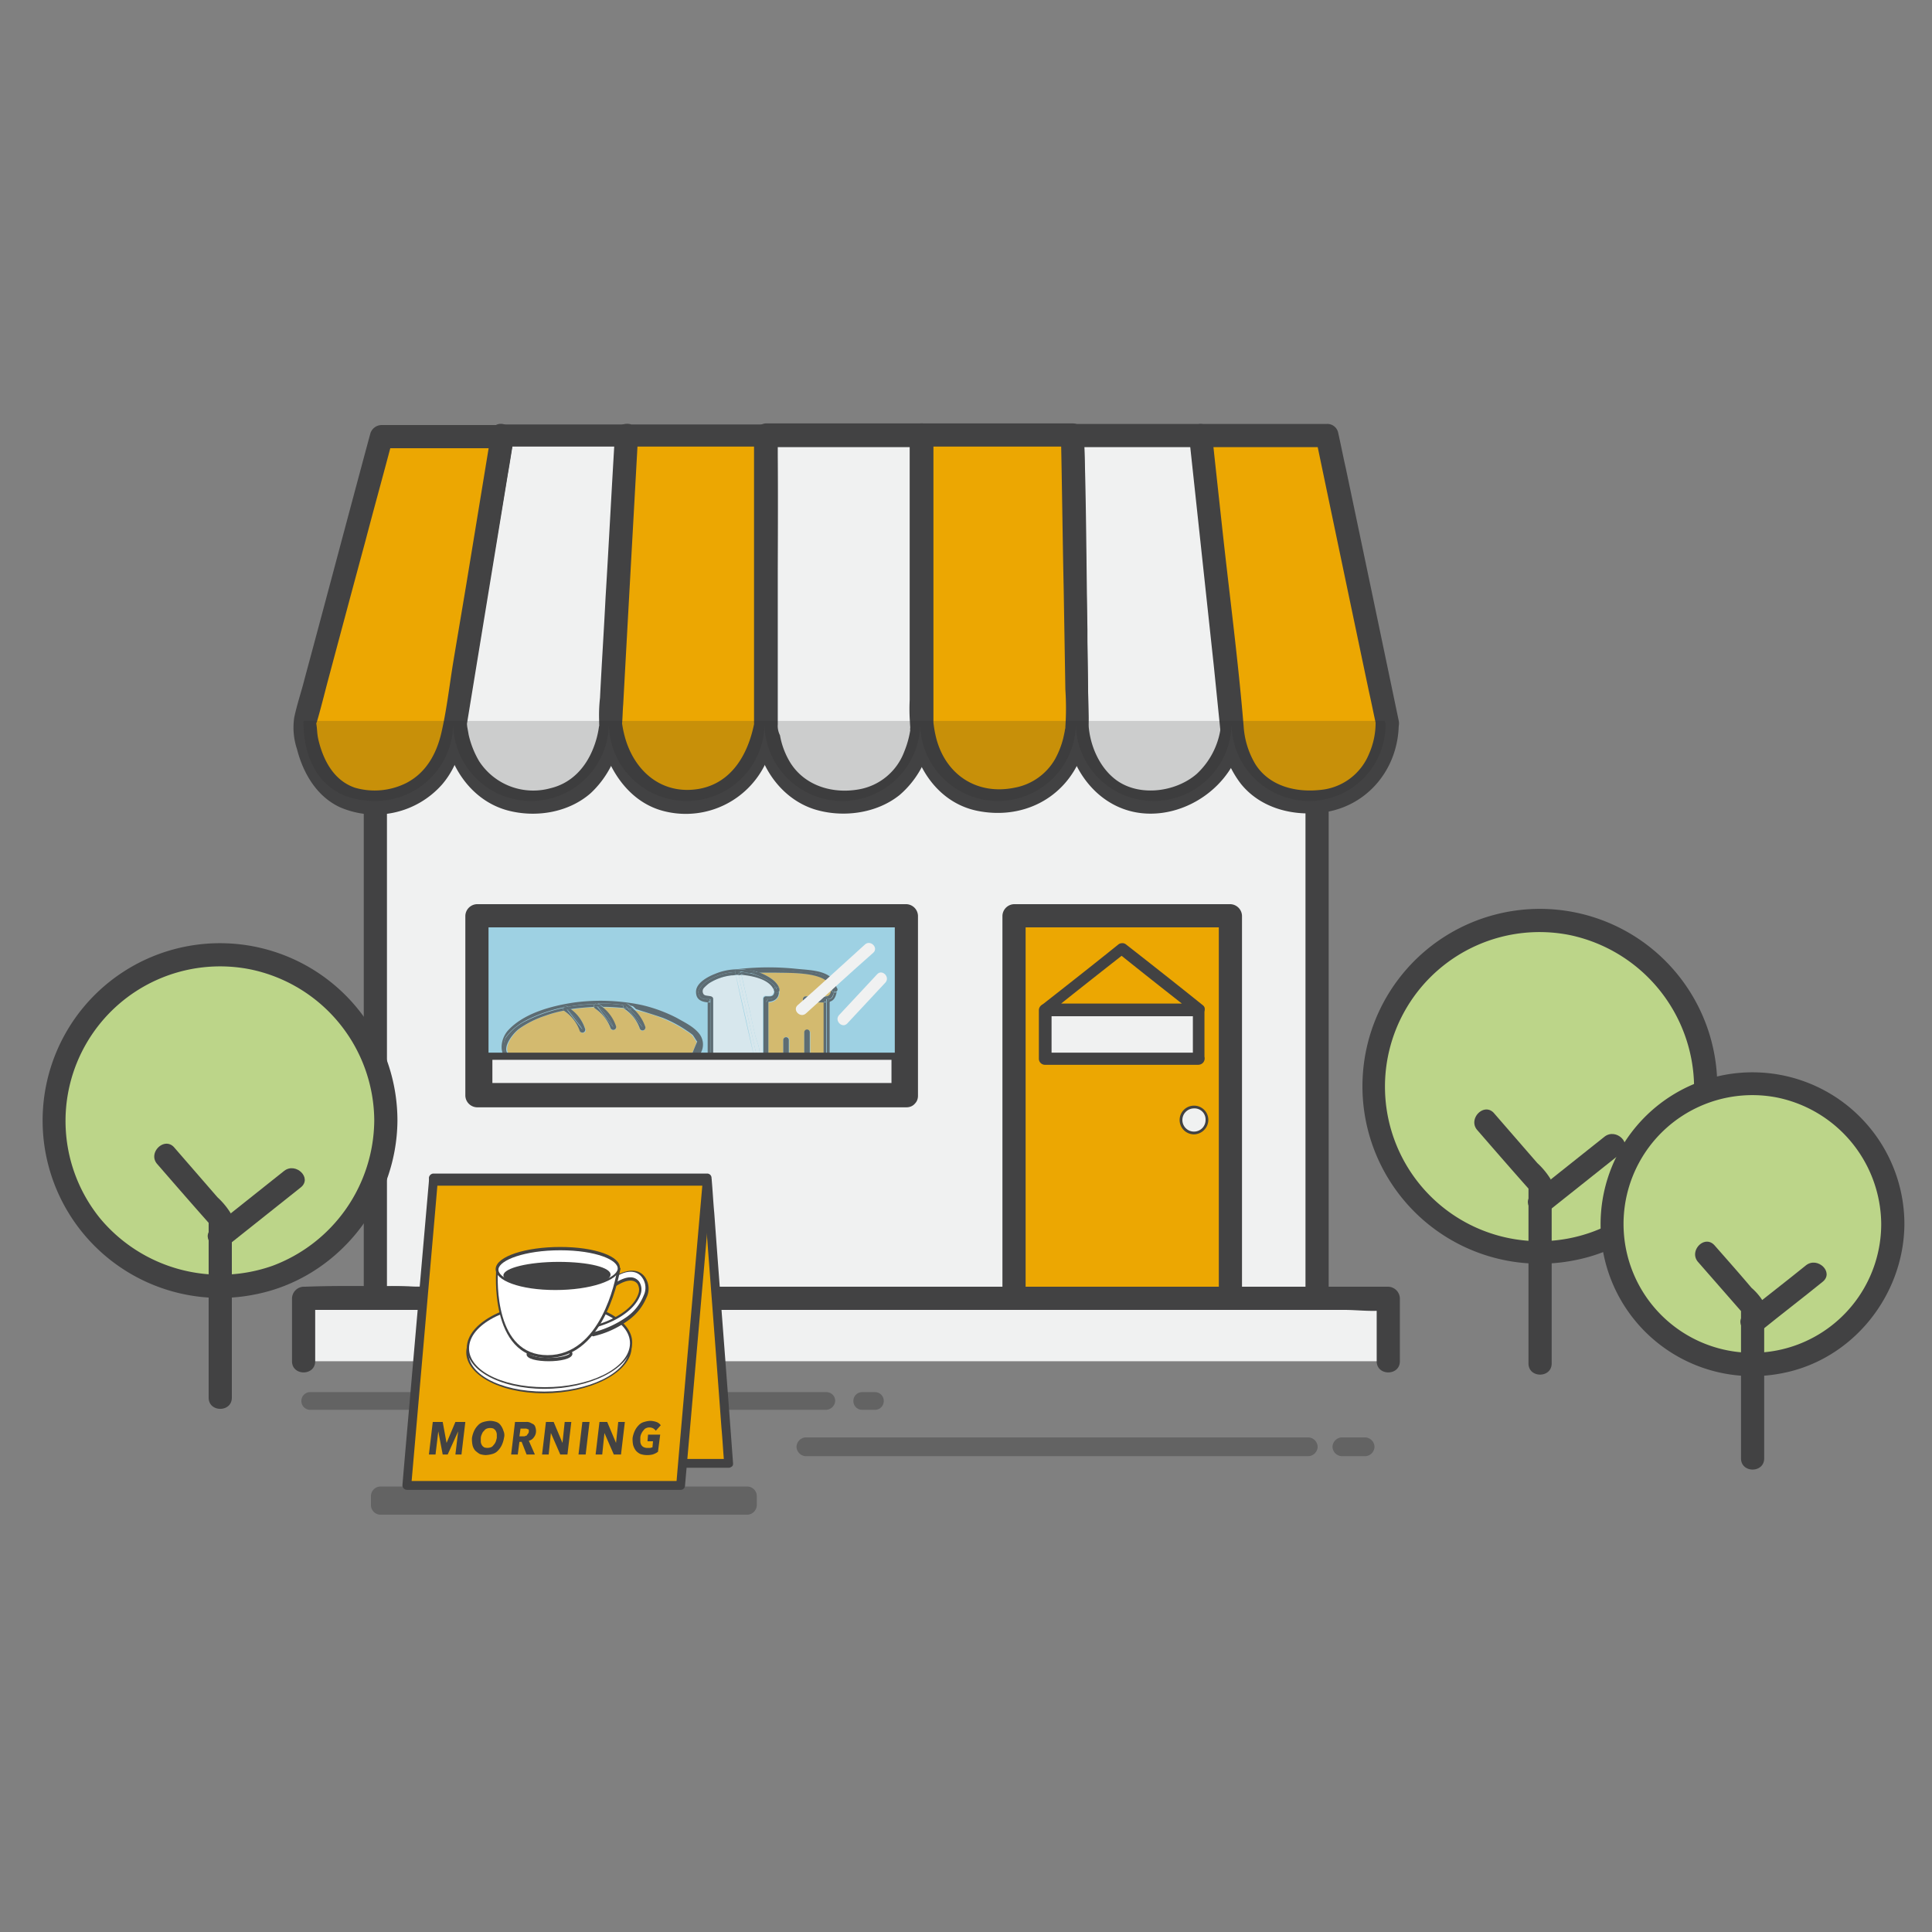 <svg id="Layer_1" data-name="Layer 1" xmlns="http://www.w3.org/2000/svg" viewBox="0 0 350 350"><rect x="0" y="0" width="350" height="350" fill="#808080" stroke="none"/><defs><style>.cls-1{opacity:.48}.cls-2{fill:#424243}.cls-3{fill:#f0f1f1}.cls-4{fill:#eca702}.cls-6{fill:#bcd589}.cls-7{opacity:.7}.cls-8{fill:#e9b13d}.cls-11{fill:#fff}</style></defs><g class="cls-1"><path class="cls-2" d="M135.4 274.4H68.9a1.75 1.75 0 0 1-1.7-1.7V271a1.75 1.75 0 0 1 1.7-1.7h66.5a1.75 1.75 0 0 1 1.7 1.7v1.6a1.77 1.77 0 0 1-1.7 1.8Z"/></g><path class="cls-3" d="M68 130.6h170.6v104.6H68z"/><path class="cls-2" d="M238.6 233.1H74.9a48.45 48.45 0 0 0-6.6 0H68l2.1 2.1V130.6l-2.1 2.1h163.7a48.45 48.45 0 0 0 6.6 0h.3l-2.1-2.1v104.6c0 2.7 4.2 2.7 4.2 0V130.6a2.18 2.18 0 0 0-2.1-2.1H89c-6.9 0-13.8-.3-20.7 0H68a2.18 2.18 0 0 0-2.1 2.1v104.6a2.18 2.18 0 0 0 2.1 2.1h149.6c6.9 0 13.8.3 20.7 0h.3c2.7 0 2.8-4.2 0-4.2Z"/><path class="cls-3" d="M55 235.2h196.5v11.4H55z"/><path class="cls-2" d="M57.1 246.6v-11.4l-2.1 2.1h188.5c2.5 0 5.3.4 7.7 0h.3l-2.1-2.1v11.4c0 2.7 4.2 2.7 4.2 0v-11.4a2.18 2.18 0 0 0-2.1-2.1H79.2c-7.9 0-15.9-.3-23.9 0H55a2.18 2.18 0 0 0-2.1 2.1v11.4c0 2.7 4.2 2.7 4.2 0Z"/><path class="cls-4" d="M183.7 165.9h39.2v69.3h-39.2z"/><path class="cls-2" d="M222.9 233.1h-39.2l2.1 2.1v-69.3l-2.1 2.1h39.2l-2.1-2.1v69.3c0 2.7 4.2 2.7 4.2 0v-69.3a2.18 2.18 0 0 0-2.1-2.1h-39.2a2.18 2.18 0 0 0-2.1 2.1v69.3a2.18 2.18 0 0 0 2.1 2.1h39.2c2.7 0 2.7-4.2 0-4.2Z"/><path style="fill:#9ed1e3" d="M86.5 165.9h77.8v32.6H86.5z"/><path class="cls-2" d="M164.2 196.4H86.4l2.1 2.1v-32.6l-2.1 2.1h77.8l-2.1-2.1v32.6c0 2.7 4.2 2.7 4.2 0v-32.6a2.18 2.18 0 0 0-2.1-2.1H86.4a2.18 2.18 0 0 0-2.1 2.1v32.6a2.18 2.18 0 0 0 2.1 2.1h77.8c2.7 0 2.8-4.2 0-4.2Z"/><g class="cls-1"><path class="cls-2" d="M149.7 255.4H56.2a1.58 1.58 0 0 1-1.6-1.6 1.58 1.58 0 0 1 1.6-1.6h93.5a1.58 1.58 0 0 1 1.6 1.6 1.72 1.72 0 0 1-1.6 1.6Z"/></g><g class="cls-1"><path class="cls-2" d="M158.5 255.4h-2.3a1.58 1.58 0 0 1-1.6-1.6 1.58 1.58 0 0 1 1.6-1.6h2.3a1.58 1.58 0 0 1 1.6 1.6 1.58 1.58 0 0 1-1.6 1.6Z"/></g><g class="cls-1"><path class="cls-2" d="M237 263.8h-91a1.75 1.75 0 0 1-1.7-1.7 1.75 1.75 0 0 1 1.7-1.7h91a1.75 1.75 0 0 1 1.7 1.7 1.75 1.75 0 0 1-1.7 1.7Z"/></g><g class="cls-1"><path class="cls-2" d="M247.3 263.8h-4.2a1.75 1.75 0 0 1-1.7-1.7 1.75 1.75 0 0 1 1.7-1.7h4.2a1.75 1.75 0 0 1 1.7 1.7 1.75 1.75 0 0 1-1.7 1.7Z"/></g><path class="cls-3" d="M82.4 131.2 91 78.9h22.5l-2.9 52.3s-.8 14.1-14.1 14.1-14.1-14.1-14.1-14.1Z"/><path class="cls-2" d="M84.5 131.7c2.5-15.3 5-30.5 7.5-45.8.4-2.2.7-4.4 1.1-6.5-.7.5-1.4 1-2 1.5h22.5l-2.1-2.1c-.7 12.6-1.4 25.1-2.1 37.7-.3 4.9-.5 9.7-.8 14.6v.1c0 .7 0 0-.1.5a16.37 16.37 0 0 1-1 3.8c-1.4 3.6-4 6.4-7.8 7.3a11.68 11.68 0 0 1-12.9-4.9 16.6 16.6 0 0 1-1.9-4.8c-.1-.6-.2-1.1-.3-1.7.1.5 0 0 0-.2-.2-2.7-4.4-2.7-4.2 0 .4 6.9 4.6 13.7 11.5 15.6 5.2 1.4 11.1.4 15.1-3.1a17.63 17.63 0 0 0 5.3-9.7c.8-3.6.7-7.5.9-11.2.5-8.6 1-17.3 1.5-25.9.3-6 .7-12 1-17.9a2.11 2.11 0 0 0-2.1-2.1H91.1a2 2 0 0 0-2 1.5c-2.5 15.3-5 30.5-7.5 45.8-.4 2.2-.7 4.4-1.1 6.5-.5 2.6 3.5 3.7 4 1Z"/><path class="cls-3" d="M138.7 131.2V78.8h28.2v52.3s-.4 14.1-14.1 14.1-14.1-14-14.1-14Z"/><path class="cls-2" d="M140.9 131.2V78.9l-2.1 2.1H167l-2.1-2.1v38.5c0 4.6.2 9.2 0 13.8v.7c-.1.6 0 0 0 .4a17.39 17.39 0 0 1-1.1 3.9 10.75 10.75 0 0 1-8.2 6.8c-5 .9-10.2-.8-12.7-5.3a14.23 14.23 0 0 1-1.6-4.5 3.78 3.78 0 0 1-.4-2c-.1-2.7-4.3-2.7-4.2 0 .2 6.7 4.3 13.3 10.8 15.4 5.1 1.6 11.3.8 15.5-2.6a17.14 17.14 0 0 0 5.6-9.6c.8-3.6.5-7.4.5-11.1V78.8a2.18 2.18 0 0 0-2.1-2.1h-28.2a2.18 2.18 0 0 0-2.1 2.1v52.3c-.1 2.8 4.2 2.8 4.2.1Z"/><path class="cls-3" d="m195.1 131.2-.8-52.3h23.3l5.7 52.3s-.6 12-12.4 13.9-15.6-8.9-15.8-13.9Z"/><path class="cls-2" d="M197.2 131.2c-.2-15.3-.5-30.6-.7-45.9 0-2.1-.1-4.3-.1-6.4l-2.1 2.1h23.3l-2.1-2.1c1.3 11.5 2.5 23.1 3.8 34.6.6 5.5 1.2 11.1 1.8 16.6 0 .4.1.7.1 1.1v.2c0 .6.1-.1-.1.7a14 14 0 0 1-4.3 8.1c-3.8 3.3-10.4 4.2-14.6 1.1-3.1-2.3-4.8-6.4-5-10.1-.2-2.7-4.4-2.7-4.2 0 .6 9.2 7.5 17.2 17.2 16.1 7.9-.9 14.9-7.6 15.1-15.8.1-3.8-.8-7.8-1.2-11.6l-2.7-24.6c-.6-5.5-1.2-10.9-1.8-16.4a2.18 2.18 0 0 0-2.1-2.1h-23.3a2.18 2.18 0 0 0-2.1 2.1c.2 15.3.5 30.6.7 45.9 0 2.1.1 4.3.1 6.4.1 2.7 4.3 2.7 4.3 0Z"/><path class="cls-4" d="m251.4 131.2-10.9-52.3h-22.9l5.7 52.3s0 14.1 14.1 14.1 14-14.1 14-14.1Z"/><path class="cls-2" d="M253.4 130.6c-3.2-15.3-6.4-30.6-9.6-45.8-.5-2.2-.9-4.3-1.4-6.5a2 2 0 0 0-2-1.5h-22.9a2.18 2.18 0 0 0-2.1 2.1c1.5 13.9 3 27.9 4.5 41.8.4 3.9.8 7.9 1.2 11.8a18.3 18.3 0 0 0 3.7 9.5c3.3 4.1 8.6 5.7 13.8 5.3 8.6-.6 14.7-7.6 14.8-16.1 0-2.7-4.2-2.7-4.2 0a13.93 13.93 0 0 1-1.2 5.4 10.54 10.54 0 0 1-8.8 6.5c-4.5.5-9.3-.7-11.8-4.7a15.29 15.29 0 0 1-2.1-6.8c-1-12.1-2.6-24.1-3.9-36.1-.6-5.5-1.2-11-1.8-16.6l-2.1 2.1h22.9c-.7-.5-1.4-1-2-1.5 3.2 15.3 6.4 30.6 9.6 45.8.5 2.2.9 4.3 1.4 6.5.5 2.6 4.5 1.5 4-1.2Z"/><path class="cls-4" d="M113.5 78.8h25.2v52.3s-1.5 13.9-14.1 14.1-14.1-14.1-14.1-14.1Z"/><path class="cls-2" d="M113.5 80.9h25.2l-2.1-2.1V131c0 .5.2-.6 0 .2-1.1 5.4-4 10.6-9.9 11.7-6.8 1.2-11.8-3.2-13.5-9.4a20.48 20.48 0 0 1-.5-2.4c-.1-.5 0 .5 0-.1.1-1.1.1-2.3.2-3.4.3-5.5.6-10.9.9-16.4l1.8-32.4c.2-2.7-4.1-2.7-4.2 0-.6 9.8-1.1 19.7-1.7 29.5-.3 6-.7 12-1 18.1a28.13 28.13 0 0 0 .1 7.1c1.4 6.1 5.3 12 11.7 13.5a16 16 0 0 0 18.5-9.4 19.45 19.45 0 0 0 1.8-8.1V114c0-11.4.2-22.9 0-34.3V79a2.18 2.18 0 0 0-2.1-2.1h-25.2c-2.7-.2-2.7 4 0 4Z"/><path class="cls-4" d="M166.9 78.8v52.3s.6 14.3 14.1 14.1 14.1-14.1 14.1-14.1l-.8-52.3Z"/><path class="cls-2" d="M164.8 78.8v48a32.55 32.55 0 0 0 .4 7c1.2 6.2 5.4 11.8 11.9 13.1 8 1.6 15.6-2.1 18.7-9.7a18.93 18.93 0 0 0 1.4-7.8c-.1-5.1-.2-10.3-.2-15.4-.2-11.5-.2-23-.6-34.5v-.7a2.11 2.11 0 0 0-2.1-2.1H167c-2.7 0-2.7 4.2 0 4.2h27.3l-2.1-2.1c.2 9.3.3 18.7.5 28l.3 18.1a51.43 51.43 0 0 1 0 6.8c0 .5.1-.5 0 .1 0 .2-.1.4-.1.6-.1.5-.2 1-.3 1.4a15.81 15.81 0 0 1-1.4 3.6 10.66 10.66 0 0 1-7.4 5.3c-6.9 1.4-12.5-2.4-14.2-9a21.06 21.06 0 0 1-.5-2.8V78.7c-.1-2.6-4.3-2.6-4.3.1Z"/><path class="cls-4" d="M91.1 78.8c-1.2 7.5-2.5 15-3.7 22.5-1.6 9.5-3.2 19-4.7 28.5-.6 3.7-1.3 7-3.6 10a13.65 13.65 0 0 1-10.7 5.3c-13 .4-13.1-14.5-13.1-14.5l13.9-51.9h21.9Z"/><path class="cls-2" d="M89 78.3c-1.5 9.1-3 18.3-4.5 27.4-.8 4.8-1.6 9.5-2.4 14.3-.7 4.3-1.2 8.8-2.2 13-.9 3.7-2.8 7.1-6.4 8.9a12.79 12.79 0 0 1-9.2.8c-3.8-1.3-5.7-4.9-6.6-8.6-.3-1.3-.2-1.8-.4-3-.1-.5-.1.4-.1.3s.1-.4.2-.6c.7-2.4 1.3-4.8 1.9-7.1 2.3-8.6 4.6-17.2 6.9-25.7 1.6-6.1 3.3-12.2 4.9-18.3-.7.5-1.4 1-2 1.5H91c2.7 0 2.7-4.2 0-4.2H69.1a2.16 2.16 0 0 0-2 1.5c-4 14.8-7.9 29.6-11.9 44.4-.6 2.4-1.4 4.7-1.9 7.1a12.34 12.34 0 0 0 .5 5.7c1.1 4.3 3.5 8.5 7.7 10.5a16.13 16.13 0 0 0 18.6-4.1c3-3.5 3.9-7.9 4.6-12.3.9-5.7 1.9-11.4 2.8-17.1 1.8-11 3.7-22.1 5.5-33.1.5-2.8-3.5-4-4-1.3Z"/><circle class="cls-6" cx="278.98" cy="196.77" r="30"/><path class="cls-2" d="M306.9 196.8a28 28 0 1 1-22.5-27.4 28.34 28.34 0 0 1 22.5 27.4c0 2.7 4.2 2.7 4.2 0a32.14 32.14 0 1 0-25.8 31.5c14.9-2.9 25.7-16.5 25.8-31.5.1-2.7-4.1-2.7-4.2 0Z"/><path class="cls-2" d="M267.6 204.7c3.3 3.8 6.6 7.6 9.9 11.3l-.6-1.5V247c0 2.7 4.2 2.7 4.2 0v-31.1a6 6 0 0 0-.2-2.3 13.74 13.74 0 0 0-2.4-2.9l-7.9-9.1c-1.8-1.9-4.7 1.1-3 3.1Z"/><path class="cls-2" d="m280.5 219.4 13.2-10.5c2.1-1.7-.9-4.6-3-3l-13.2 10.5c-2.1 1.7.9 4.7 3 3Z"/><circle class="cls-6" cx="317.5" cy="221.7" r="25.4"/><path class="cls-2" d="M340.8 221.7a23.34 23.34 0 1 1-19-22.9 23.58 23.58 0 0 1 19 22.9c0 2.7 4.2 2.7 4.2 0a27.52 27.52 0 1 0-22.3 27.1c12.9-2.4 22.2-14.1 22.3-27 0-2.8-4.2-2.8-4.2-.1Z"/><path class="cls-2" d="m307.6 228.6 8.4 9.6-.6-1.5v27.5c0 2.7 4.2 2.7 4.2 0v-26.3a4.45 4.45 0 0 0-.3-2.3 10.65 10.65 0 0 0-2-2.3c-2.2-2.6-4.5-5.2-6.7-7.7-1.8-2-4.7 1-3 3Z"/><path class="cls-2" d="M319 241.1c3.7-3 7.5-5.9 11.2-8.9 2.1-1.7-.9-4.6-3-3-3.7 3-7.5 5.9-11.2 8.9-2.1 1.7.9 4.7 3 3Z"/><circle class="cls-6" cx="39.89" cy="202.97" r="30"/><path class="cls-2" d="M67.8 203a28.34 28.34 0 0 1-18.4 26.3 28.37 28.37 0 0 1-31.2-8.5 28 28 0 0 1 27.1-45.2A28.12 28.12 0 0 1 67.8 203c0 2.7 4.2 2.7 4.2 0a32.15 32.15 0 0 0-56.9-20.5 32.14 32.14 0 0 0 31.1 52C61.1 231.6 71.9 218 72 203c0-2.7-4.2-2.7-4.2 0Z"/><path class="cls-2" d="M28.5 210.9c3.3 3.8 6.6 7.6 9.9 11.3l-.6-1.5v32.5c0 2.7 4.2 2.7 4.2 0v-31.1a6 6 0 0 0-.2-2.3 13.74 13.74 0 0 0-2.4-2.9l-7.9-9.1c-1.8-1.9-4.8 1.1-3 3.1Z"/><path class="cls-2" d="m41.3 225.6 13.2-10.5c2.1-1.7-.9-4.6-3-3l-13.2 10.5c-2 1.7.9 4.7 3 3Z"/><path class="cls-4" d="M132 265.1H82.5l-4-51.7h49.6l3.9 51.7z"/><path class="cls-2" d="M132 264.3H82.4l.8.8c-1.1-15.1-2.3-30.2-3.4-45.3-.2-2.1-.3-4.3-.5-6.4l-.8.8h49.6l-.8-.8c1.1 15.1 2.3 30.2 3.4 45.3.2 2.1.3 4.3.5 6.4.1 1 1.7 1 1.6 0-1.1-15.1-2.3-30.2-3.4-45.3-.2-2.1-.3-4.3-.5-6.4a.79.79 0 0 0-.8-.8H78.5a.86.86 0 0 0-.8.8c1.1 15.1 2.3 30.2 3.4 45.3.2 2.1.3 4.3.5 6.4a.79.79 0 0 0 .8.8H132a.8.8 0 1 0 0-1.6Z"/><path class="cls-4" d="m128.1 214-4.8 55.1H73.7l4.8-55.1h49.6z"/><path class="cls-2" d="M127.3 214c-1.4 16-2.8 32.1-4.2 48.1-.2 2.3-.4 4.6-.6 7l.8-.8H73.7l.8.8c1.4-16 2.8-32.1 4.2-48.1.2-2.3.4-4.6.6-7l-.8.8h49.6a.8.8 0 0 0 0-1.6H78.5a.79.79 0 0 0-.8.8c-1.4 16-2.8 32.1-4.2 48.1-.2 2.3-.4 4.6-.6 7a.86.86 0 0 0 .8.8h49.6a.79.79 0 0 0 .8-.8c1.4-16 2.8-32.1 4.2-48.1.2-2.3.4-4.6.6-7 .1-1-1.5-1-1.6 0Z"/><path class="cls-3" d="M189.4 182.9h27.8v8.8h-27.8z"/><path class="cls-2" d="M217.2 190.7h-27.8l1.1 1.1V183l-1.1 1.1h27.8l-1.1-1.1v8.8a1 1 0 0 0 2.1 0V183a1.11 1.11 0 0 0-1.1-1.1h-27.8a1.11 1.11 0 0 0-1.1 1.1v8.8a1.11 1.11 0 0 0 1.1 1.1h27.8c1.5-.1 1.5-2.2.1-2.2Z"/><path class="cls-2" d="M202.6 171.1c-4.6 3.7-9.3 7.4-13.9 11a1.07 1.07 0 0 0 .7 1.8h27.8c.8 0 1.5-1.2.7-1.8-4.6-3.7-9.3-7.4-13.9-11-1-.8-2.5.6-1.5 1.5 4.6 3.7 9.3 7.4 13.9 11 .2-.6.5-1.2.7-1.8h-27.8c.2.6.5 1.2.7 1.8 4.6-3.7 9.3-7.4 13.9-11 1.2-.8-.3-2.3-1.3-1.5Z"/><g class="cls-7"><path class="cls-8" d="M141.2 179.2v.3a1.87 1.87 0 0 1-2 2.1v9.4h2.7v-2.6a.55.55 0 0 1 1.1 0v2.6h2.7v-3.9a.55.55 0 0 1 1.1 0v3.9h2.5v-9.4H146a.55.55 0 0 1 0-1.1h3.8c.7-.1.8-.7.9-1.2-.2-3.4-7.7-3-10.2-3.1h-3c1.5.5 3.2 1.4 3.7 3Z"/><path class="cls-2" d="M151.7 179.4a.47.47 0 0 0-.5-.6v.5a.6.6 0 0 1-.1.4c.2 0 .5 0 .6-.3Z"/><path class="cls-2" d="M135.7 175.8a38.73 38.73 0 0 1 5.9 0c1.5.1 3.1.2 4.6.4a6.59 6.59 0 0 1 3.8 1 2.57 2.57 0 0 1 1.1 1.7.5.5 0 0 1 .5.6v-.1c-.2-3.7-4.6-3.6-7.4-3.9a48.81 48.81 0 0 0-10.8.1 8.22 8.22 0 0 1 2.3.2Zm15.4 4c-.2.8-.3 1.2-1.1 1.2a.55.55 0 0 1-.3.5v.1l.5-.5v.4c.9-.2 1.2-.9 1.4-1.9 0 .2-.3.2-.5.2Z"/><path class="cls-2" d="M149.8 190.9v.5h-3a.55.55 0 0 1-1.1 0H143a.55.55 0 0 1-1.1 0h-2.7a.47.47 0 0 1-.5.5h11.1a.47.47 0 0 0 .5-.5v-10c-.2 0-.3.1-.5.1Z"/><path class="cls-2" d="M149.8 181.6a4.33 4.33 0 0 0 .5-.1v-.4a1.21 1.21 0 0 0-.5.5Zm.8-2.3c-.1.5-.2 1.1-.9 1.2h-.1a.66.66 0 0 1 .4.5c.8-.1.8-.5 1.1-1.2-.2 0-.4-.2-.5-.5Zm-1.4 2.3v9.4h.5v-9.5c-.1 0-.1.1-.2.1Zm0 9.9.5-.5h-.5Zm-2.5-.6v.5h2.5v-.5Zm3.1.6v-.5l-.5.5Zm.2-14.4a8.61 8.61 0 0 0-3.8-1c-1.5-.1-3.1-.3-4.6-.4a38.73 38.73 0 0 0-5.9 0l1.2.3c.2 0 .3.1.5.2h3c2.5.1 10-.3 10.2 3.1v-.1a.51.51 0 0 1 .5-.4 2.57 2.57 0 0 0-1.1-1.7Z"/><path class="cls-2" d="M150.7 179.2v.1c0 .3.2.4.4.5 0-.2.1-.3.1-.4v-.5c-.3-.1-.5 0-.5.3Zm-11.5 11.7v.5h2.7v-.5Zm3.7 0v.5h2.7v-.5Z"/><path class="cls-3" d="M132.5 176.7a9.59 9.59 0 0 0-4 1.4c-.2.2-.5.1-.7.3l-.6.6a.52.52 0 0 0-.2.4.83.83 0 0 0 .3.8c.5.3 1.9.1 1.9.9v9.9h7.3c-1.1-4.8-2.2-9.5-3.2-14.3a2.13 2.13 0 0 0-.8 0Zm4.3 10.8c.2.9.9 2.4.8 3.3h.6v-9.9a.47.47 0 0 1 .5-.5c.7 0 1.5.2 1.5-1.1-.7-1.9-3.6-2.6-5.9-2.8.5 2 .9 4 1.4 6 .4 1.8.7 3.4 1.1 5Zm-3.5-10.9c1.1 4.8 2.2 9.5 3.2 14.3h.5c-.5-2.3-2.7-11.9-3.2-14.3Z"/><path class="cls-3" d="M137.6 190.9c.1-1-.6-2.5-.8-3.4-.4-1.6-.7-3.3-1.1-4.9-.5-2-.9-4-1.4-6h-.5c.5 2.4 2.7 12 3.2 14.3h.6Z"/><path class="cls-2" d="M136.7 191.6v-.1h-8v-9.9h-.5v9.9a.47.47 0 0 0 .5.5h8.5a.46.46 0 0 1-.5-.4Zm-8.6-10.6v.5h.5Z"/><path class="cls-2" d="M127.8 181a1.27 1.27 0 0 1-1.2-1.7 4.62 4.62 0 0 1 1.7-1.7 10.42 10.42 0 0 1 4.9-1.5c0-.2.1-.5.4-.5a10.57 10.57 0 0 0-4 .8c-1.3.5-3.7 1.7-3.5 3.5.1 1.3 1.1 1.6 2.2 1.7v-.5a2.81 2.81 0 0 0-.5-.1Z"/><path class="cls-2" d="m128.1 181 .5.5v-.5Zm11-3.4a4.07 4.07 0 0 1 1.4 1.2.53.53 0 0 1 .7.5v-.2c-.5-1.5-2.3-2.4-3.8-3-.5 0-1.1.1-1.6.1a16.38 16.38 0 0 1 3.3 1.4Zm1.6 2.2a1.29 1.29 0 0 1-1.2 1.2h-.4v.5c1.2-.1 2.1-.6 2-2.1.1.3-.1.4-.4.4Z"/><path class="cls-2" d="M138.7 181.6h.5v-.5c-.2.1-.3.3-.5.5Zm0 0v9.4h.5v-9.4Zm0-.6v.5l.5-.5Zm2-1.7v.5c.2 0 .5-.1.5-.4v-.1a.53.53 0 0 0-.7-.5l.1.1a.76.76 0 0 1 .1.4Zm-6.5-3.4Zm-1 .2h.5a1.75 1.75 0 0 0 .5-.1c.5-.1 1.2-.2 1.3-.2h.2a16.35 16.35 0 0 0-2.2-.2.38.38 0 0 0-.3.5Zm6 15.4h-2.5v.1a.66.66 0 0 0 .5.4h1.5a.47.47 0 0 0 .5-.5Z"/><path class="cls-2" d="M135.8 176.3a8.6 8.6 0 0 1 1.6-.1c-.2-.1-.3-.1-.5-.2l-1.2-.3h-.2c-.1 0-.8.1-1.3.2v.1c.6.1 1.1.2 1.6.3Zm2.9 14.6v.5h.5v-.5Zm-4.5-14.8v-.1a.1.1 0 0 1-.1.1Zm-.1-.1a1.21 1.21 0 0 0-.5.1h.4a.1.1 0 0 0 .1-.1Zm-4.9 14.9v.5h7.5a4.33 4.33 0 0 0-.1-.5Zm-.6.6h.5l-.5-.5Zm0-.6.5.5v-.5Zm.6-9.9c0-.9-1.5-.3-1.8-1a.92.92 0 0 1 .1-1 8.12 8.12 0 0 1 1-.9 9.59 9.59 0 0 1 4-1.4 2.49 2.49 0 0 0 .8-.1c0-.1-.1-.3-.1-.4v-.1a10.42 10.42 0 0 0-4.9 1.5 4.62 4.62 0 0 0-1.7 1.7 1.27 1.27 0 0 0 1.2 1.7h.9v9.9h.5Zm11-1.7v.1a.51.51 0 0 0 .5.4v-.5c0-.1-.1-.2-.1-.4l-.1-.1a.55.55 0 0 0-.3.5Zm-2.6 11.6c-.1.5.1.2 0 0Z"/><path class="cls-2" d="M140.2 179.4c0-.4.1-.5.3-.6a4.07 4.07 0 0 0-1.4-1.2 12 12 0 0 0-3.3-1.3 7.72 7.72 0 0 0-1.5.2v.1c2.3.2 5.2.9 5.9 2.8Zm-1.5 1.6h.9a1.29 1.29 0 0 0 1.2-1.2.51.51 0 0 1-.5-.4c0 1.3-.8 1.1-1.5 1.1a.47.47 0 0 0-.5.5v9.9h.5V181Zm-2.2 9.9a4.33 4.33 0 0 0 .1.5h.5a1.75 1.75 0 0 0-.1-.5Zm-3.2-14.3h.5a2.8 2.8 0 0 1-.1-.6h-.5v.1a.75.75 0 0 0 .1.5Z"/><path class="cls-2" d="M134.2 176.1c0 .1.1.3.1.4.5-.1 1-.1 1.5-.2a7.77 7.77 0 0 0-1.6-.2Z"/><path class="cls-2" d="M134.1 176.1c-.1.2-.2.3-.3.5a.9.9 0 0 0 .5-.1c0-.1-.1-.3-.1-.4Z"/><path class="cls-2" d="M134.3 176.6v-.1a.9.9 0 0 0-.5.1c.1-.2.2-.3.3-.5h-.4a2.8 2.8 0 0 0 .1.6.9.9 0 0 1 .5-.1Zm3.3 14.3c.1.2-.1.5 0 0h-.6a1.75 1.75 0 0 1 .1.5h1v-.5Zm.7 0h-.1v.5l.5-.5Zm-.1.6h.5v-.5a1.21 1.21 0 0 0-.5.5Zm7.8-11a.55.55 0 0 0 0 1.1h3.3v-.5c0-.3.2-.4.4-.5h-.1c-1.3-.1-2.5-.1-3.6-.1Zm3.8 1a.55.55 0 0 0 .3-.5h-.3Z"/><path class="cls-2" d="M149.6 180.5c-.2.1-.4.2-.4.5v.5h.3c.1 0 .2 0 .2-.1v-.4h.3a.51.51 0 0 0-.4-.5Zm-7.7 7.9v2.6h1v-2.6a.5.5 0 1 0-1 0Zm0 3.1a.55.55 0 0 0 1.1 0h-1.1Z"/><path class="cls-2" d="M142.4 190.9h-.5v.5h.5Zm.4 0h-.4v.5h.5v-.5Zm2.9-3.9v3.9h1V187a.5.5 0 1 0-1 0Zm0 4.5a.55.55 0 0 0 1.1 0h-1.1Zm.5-.6h-.5v.5h.5Zm0 0v.5h.5v-.5Z"/></g><g class="cls-7"><path class="cls-8" d="M123.1 191.5a3.29 3.29 0 0 0 2.2-.5c.3-.7.6-1.4.9-2.2-.3-.4-.5-.8-.8-1.2a4.44 4.44 0 0 0-1.1-.8 22.15 22.15 0 0 0-4.3-2.3 24.61 24.61 0 0 0-5.1-1.5 7.89 7.89 0 0 1 2 3.1c.2.6-.8.9-1 .3a7.11 7.11 0 0 0-2.7-3.5l-.2-.2c-1.2-.1-2.4-.2-3.6-.2h-.3a8.69 8.69 0 0 1 2.5 3.5c.2.6-.8.9-1 .3a7.11 7.11 0 0 0-2.7-3.5c-.1-.1-.2-.2-.2-.3a29.84 29.84 0 0 0-4.2.4 7.8 7.8 0 0 1 2.6 3.6c.2.6-.8.9-1 .3a7.11 7.11 0 0 0-2.7-3.5l-.2-.2a20.25 20.25 0 0 0-3.3.9 16.62 16.62 0 0 0-4.8 2.4c-1.2.9-3.8 4.3-.9 5.1h9.7c6.7 0 13.5.3 20.2 0Z"/><path class="cls-2" d="M93.5 192H93c-.2 0-.3-.1-.5-.2a.45.45 0 0 0 .3.6h.1c.4.2.6-.1.6-.4Z"/><path class="cls-2" d="M126.7 187.3c-1-1.3-2.7-2.1-4.1-2.9a27.18 27.18 0 0 0-6.2-2.3 36.27 36.27 0 0 0-12.3-.5c-4.1.6-9.1 1.9-12 5-1.6 1.7-1.9 5 .7 5.8a.71.71 0 0 1-.3-.6c-1.4-.6-1.5-2.9-.8-4a10.88 10.88 0 0 1 3.7-3 26.57 26.57 0 0 1 6.7-2.3.48.48 0 0 1 .7-.2l.1.1a27.15 27.15 0 0 1 4.9-.5c.1-.2.4-.2.6-.1h.7a26.93 26.93 0 0 1 4 .3.48.48 0 0 1 .7-.2c.2.1.3.2.5.3a25 25 0 0 1 8.7 3 12 12 0 0 1 3.4 2.5 2.48 2.48 0 0 1-.2 3.4 4.11 4.11 0 0 1-2.6.9H93.5a.47.47 0 0 1-.6.5h25c2.1 0 4.8.4 6.9-.2a3.14 3.14 0 0 0 1.9-5Z"/><path class="cls-2" d="M109.4 182.4c1.2 0 2.4.1 3.6.2a.45.45 0 0 1 0-.5 26.93 26.93 0 0 0-4-.3h-.6c.2.2.5.3.7.5a.37.37 0 0 0 .3.1Zm10.7 2a22.15 22.15 0 0 1 4.3 2.3 10.47 10.47 0 0 1 1.1.8c.3.4.5.8.8 1.2-.3.7-.6 1.4-.9 2.2a3.29 3.29 0 0 1-2.2.5c-6.7.3-13.6 0-20.3 0h-9.6a.51.51 0 0 1 .4.5h30a4.11 4.11 0 0 0 2.6-.9 2.31 2.31 0 0 0 .2-3.4 12 12 0 0 0-3.4-2.5 25.67 25.67 0 0 0-8.7-3 5 5 0 0 1 .8.7c1.5.5 3.2 1 4.9 1.6ZM93.5 192a.51.51 0 0 0-.4-.5h-.2c-.3 0-.4.2-.5.4.2.1.3.1.5.2h.6Zm14.1-9.6a.75.75 0 0 1 .1-.5 40.68 40.68 0 0 0-4.9.5c.2.1.4.3.6.4 1.4-.2 2.8-.3 4.2-.4Z"/><path class="cls-2" d="M93 191.5c-2.9-.8-.2-4.2 1-5.1a18 18 0 0 1 4.8-2.4 20.25 20.25 0 0 1 3.3-.9.45.45 0 0 1 0-.5 26.57 26.57 0 0 0-6.7 2.3 9.83 9.83 0 0 0-3.7 3c-.8 1.1-.6 3.4.8 4 .1-.3.2-.4.5-.4Zm12-4.8a.52.52 0 0 0 1-.3 7.16 7.16 0 0 0-2.6-3.6c-.2 0-.5.1-.7.1a8 8 0 0 1 2.8 3.6l-2.8-3.6c-.2 0-.4.1-.6.1 0 .1.1.1.2.2a7.11 7.11 0 0 1 2.7 3.5Zm-2.2-4.4a.43.43 0 0 0-.7.2 1.17 1.17 0 0 0 .7-.2Z"/><path class="cls-2" d="M102.1 183.1c.2 0 .4-.1.6-.1l-.1-.2a.35.35 0 0 0 .2.1c.2 0 .5-.1.7-.1-.2-.1-.4-.3-.6-.4s-.5.1-.8.1c0 .2-.1.4 0 .6Z"/><path class="cls-2" d="m102.8 182.9 2.8 3.6a9.48 9.48 0 0 0-2.8-3.6Zm-.2-.1.1.2h.1Zm8 3.4a.52.52 0 0 0 1-.3 7.33 7.33 0 0 0-2.5-3.5h-.8a7.81 7.81 0 0 1 2.8 3.7l-2.9-3.7h-.6c0 .1.1.2.2.3a7.32 7.32 0 0 1 2.8 3.5Zm-2.2-4.4a.38.38 0 0 0-.6.1 1.27 1.27 0 0 0 .6-.1Z"/><path class="cls-2" d="M107.6 182.4h.6l-.1-.1a.31.31 0 0 1 .2.1h.8a1.79 1.79 0 0 0-.7-.5h-.7a4.33 4.33 0 0 0-.1.5Zm.7 0 2.8 3.7a7.81 7.81 0 0 0-2.8-3.7Z"/><path class="cls-2" d="m108.1 182.3.1.1h.1a.31.31 0 0 0-.2-.1Zm7.8 4a.52.52 0 0 0 1-.3 7.89 7.89 0 0 0-2-3.1c-.3-.1-.7-.1-1-.2a7.91 7.91 0 0 1 2.5 3.4l-2.7-3.4c-.2 0-.5-.1-.7-.1 0 .1.1.1.2.2a7.11 7.11 0 0 1 2.7 3.5Zm-2.2-4.4a.43.43 0 0 0-.7.2 5 5 0 0 1 1.2.2 2.18 2.18 0 0 0-.5-.4Z"/><path class="cls-2" d="M113 182.6c.2 0 .5.1.7.1l-.3-.4a2.22 2.22 0 0 1 .5.4c.3.1.7.1 1 .2a5.72 5.72 0 0 0-.8-.7c-.4-.1-.8-.1-1.2-.2a1.76 1.76 0 0 1 .1.6Zm1 .2h-.2l2.7 3.4a7.91 7.91 0 0 0-2.5-3.4Z"/><path class="cls-2" d="m113.5 182.4.3.4h.2a2.22 2.22 0 0 0-.5-.4Z"/></g><path class="cls-3" d="M88.6 191.4h73.5v5.4H88.6z"/><path class="cls-2" d="M162.7 197.4H87.9v-6.7h74.8v6.7Zm-73.5-1.2h72.3V192H89.2Z"/><path class="cls-3" d="M156.7 171.1c-4.1 3.7-8.1 7.4-12.2 11-1 .9.5 2.4 1.5 1.5 4.1-3.7 8.1-7.4 12.2-11 1-.9-.5-2.4-1.5-1.5Zm2.2 5.4c-2.3 2.5-4.6 4.9-6.9 7.4-.9 1 .6 2.5 1.5 1.5 2.3-2.5 4.6-4.9 6.9-7.4.9-1-.6-2.5-1.5-1.5Z"/><g style="opacity:.18"><path d="M68 145.1A14.08 14.08 0 0 0 82.1 131a14.1 14.1 0 1 0 28.2 0 14.1 14.1 0 1 0 28.2 0 14.1 14.1 0 1 0 28.2 0 14.1 14.1 0 1 0 28.2 0 14.1 14.1 0 0 0 28.2 0 14.08 14.08 0 0 0 14.1 14.1A13.83 13.83 0 0 0 251 131l-.2-.4H55s-.9 14.5 13 14.5Z" style="fill:#272525"/></g><path class="cls-3" d="M218.7 202.9a2.4 2.4 0 1 1-2.4-2.4 2.5 2.5 0 0 1 2.4 2.4Z"/><path class="cls-2" d="M216.3 205.5a2.6 2.6 0 0 1 0-5.2 2.58 2.58 0 0 1 2.6 2.6 2.65 2.65 0 0 1-2.6 2.6Zm0-4.7a2.1 2.1 0 1 0 2.1 2.1 2 2 0 0 0-2.1-2.1ZM82.5 263.5l.5-4.2-1.9 4.2h-.9l-.8-4.2-.5 4.2h-1.2l.7-5.9h1.8l.7 3.8 1.6-3.8h1.8l-.7 5.9Zm8.8-3a5 5 0 0 1-.4 1.3 3.59 3.59 0 0 1-.7 1 2.07 2.07 0 0 1-1 .6 5 5 0 0 1-1.2.2 3.59 3.59 0 0 1-1.1-.2 5.55 5.55 0 0 1-.8-.6 2.34 2.34 0 0 1-.5-1 5.28 5.28 0 0 1-.1-1.3 5 5 0 0 1 .4-1.3 3.59 3.59 0 0 1 .7-1 2.07 2.07 0 0 1 1-.6 5 5 0 0 1 1.2-.2 3.59 3.59 0 0 1 1.1.2 1.56 1.56 0 0 1 .8.6 3.13 3.13 0 0 1 .5 1 1.9 1.9 0 0 1 .1 1.3Zm-1.3 0v-.7a1.42 1.42 0 0 0-.2-.6c-.1-.2-.3-.3-.4-.4a1.85 1.85 0 0 0-1.2 0 1 1 0 0 0-.5.4 1.27 1.27 0 0 0-.4.6 1.85 1.85 0 0 0-.2.7v.7a1.42 1.42 0 0 0 .2.6c.1.2.3.3.4.4a1.85 1.85 0 0 0 1.2 0 1 1 0 0 0 .5-.4 2.09 2.09 0 0 0 .4-.6 6.37 6.37 0 0 0 .2-.7Zm5.4 3-.9-2.3h-.4l-.3 2.3h-1.2l.7-5.9h2a1.48 1.48 0 0 1 .7.1l.6.3a.92.92 0 0 1 .4.6 2 2 0 0 1 .1.8 1.78 1.78 0 0 1-.4 1 1.46 1.46 0 0 1-.9.6l1.1 2.5Zm.4-4.1v-.3a.22.22 0 0 0-.2-.2c-.1 0-.2-.1-.3-.1h-1l-.2 1.4h.9c.1 0 .2-.1.3-.1s.2-.1.2-.2a.91.91 0 0 0 .3-.5Zm5.7 4.1-1.7-3.9-.4 3.9h-1.2l.7-5.9h1.4l1.6 3.8.4-3.8h1.2l-.7 5.9Zm3.3 0 .7-5.9h1.3l-.7 5.9Zm6.4 0-1.7-3.9-.4 3.9h-1.2l.7-5.9h1.4l1.6 3.8.4-3.8h1.2l-.7 5.9Zm7 0a4.1 4.1 0 0 1-1.1.1 3.59 3.59 0 0 1-1.1-.2 2.41 2.41 0 0 1-.8-.6 3.13 3.13 0 0 1-.5-1 5.28 5.28 0 0 1-.1-1.3 5 5 0 0 1 .4-1.3 3.59 3.59 0 0 1 .7-1 2.07 2.07 0 0 1 1-.6 4.25 4.25 0 0 1 1.1-.2 3.59 3.59 0 0 1 1.1.2 1.56 1.56 0 0 1 .8.6l-.9 1c-.1-.2-.3-.3-.4-.4a1.45 1.45 0 0 0-.7-.2 1.27 1.27 0 0 0-.6.1 1 1 0 0 0-.5.4 2.09 2.09 0 0 0-.4.6 1.85 1.85 0 0 0-.2.7v.8a1.42 1.42 0 0 0 .2.6 1 1 0 0 0 .5.4 1.48 1.48 0 0 0 .7.1h.4c.1 0 .3-.1.4-.1l.1-1.1h-1l.1-1.2h2.2l-.4 3.1a3.09 3.09 0 0 1-1 .5Z"/><ellipse class="cls-11" cx="99.4" cy="244.51" rx="14.8" ry="7.7" transform="rotate(-2.49 99.636 245.001)"/><path class="cls-2" d="M98.5 252.4c-8.2 0-14.5-3.6-14-7.9s7.6-7.9 15.9-7.9 14.5 3.6 14 7.9-7.6 7.9-15.9 7.9Zm1.8-15.3c-8 0-14.9 3.3-15.4 7.5s5.6 7.5 13.7 7.5 14.9-3.3 15.4-7.5-5.7-7.5-13.7-7.5Z"/><path class="cls-11" d="M114.3 243.7c-.5 4.2-7.5 7.7-15.7 7.7s-14.4-3.4-13.9-7.7 7.5-7.7 15.7-7.7 14.4 3.5 13.9 7.7Z"/><path class="cls-2" d="M98.6 251.6c-8.2 0-14.5-3.6-14-7.9s7.6-7.9 15.9-7.9 14.5 3.6 14 7.9-7.7 7.9-15.9 7.9Zm1.8-15.3c-8 0-14.9 3.3-15.4 7.5s5.6 7.5 13.7 7.5 14.9-3.3 15.4-7.5-5.7-7.5-13.7-7.5Z"/><path class="cls-11" d="M107.2 241.8a.47.47 0 0 1-.5-.5.76.76 0 0 1 .6-.8c3.5-.9 7.4-3 8.5-5.9a2.21 2.21 0 0 0-.2-2.2c-1.5-1.9-4.6.7-4.6.7a.63.63 0 0 1-.9-.1.8.8 0 0 1 .2-1 10.41 10.41 0 0 1 2.2-1.3c1.7-.7 3.1-.5 4 .7a3.56 3.56 0 0 1 .3 3.5 9.78 9.78 0 0 1-3.2 4 17.42 17.42 0 0 1-6.3 2.9Z"/><path class="cls-2" d="M107.2 242a.68.68 0 0 1-.7-.7 1 1 0 0 1 .2-.7.68.68 0 0 1 .6-.4c3.4-.8 7.3-2.9 8.3-5.7a2.14 2.14 0 0 0-.1-1.9c-1.3-1.7-4.3.7-4.4.7a.73.73 0 0 1-.6.2.55.55 0 0 1-.5-.3 1.09 1.09 0 0 1 .3-1.3 7.55 7.55 0 0 1 2.3-1.3c1.8-.7 3.3-.5 4.2.7a3.63 3.63 0 0 1 .3 3.8 9.53 9.53 0 0 1-3.3 4.1 17.15 17.15 0 0 1-6.4 2.9c-.1-.1-.1-.1-.2-.1Zm7-10.6a1.93 1.93 0 0 1 1.6.8 2.59 2.59 0 0 1 .2 2.4c-1.1 3-5.1 5.2-8.7 6-.1 0-.2.1-.3.2a.37.37 0 0 0-.1.3c0 .2.2.4.4.3a18.6 18.6 0 0 0 6.2-2.8 8.69 8.69 0 0 0 3.1-3.9 3.16 3.16 0 0 0-.3-3.3c-.8-1.1-2.2-1.3-3.8-.6a9 9 0 0 0-2.2 1.3c-.2.2-.3.5-.1.6s.4.2.6.1c0 .1 1.8-1.4 3.4-1.4Z"/><path class="cls-11" d="M103.4 245.3c-.1.6-1.9 1.1-4.1 1.1s-3.9-.5-3.8-1.1 1.9-1.1 4.1-1.1 3.9.5 3.8 1.1Z"/><path class="cls-2" d="M99.4 246.6c-2 0-4.1-.4-4-1.3s2.3-1.3 4.3-1.3 4.1.4 4 1.3-2.3 1.3-4.3 1.3Zm.2-2.2c-2.4 0-3.8.6-3.8.8s1.2.8 3.6.8 3.8-.6 3.8-.8-1.2-.8-3.6-.8Z"/><path class="cls-11" d="M101.1 229.9h-11s-1.5 15.9 9.1 15.9 12.9-15.9 12.9-15.9Z"/><path class="cls-2" d="M99.2 246c-10.7 0-9.3-16-9.3-16.1v-.2h22.5v.2c-.1.1-2.5 16.1-13.2 16.1Zm-9-15.9c-.1 2-.6 15.4 9 15.4s12.3-13.5 12.6-15.4Z"/><path class="cls-11" d="M112.1 229.9c-.2 2-5.4 3.6-11.5 3.6s-10.8-1.6-10.6-3.6 5.4-3.6 11.5-3.6 10.8 1.6 10.6 3.6Z"/><path class="cls-2" d="M100.6 233.7c-6.3 0-11-1.7-10.8-3.9s5.4-3.9 11.7-3.9 11 1.7 10.8 3.9-5.4 3.9-11.7 3.9Zm.9-7.2c-6.5 0-11 1.8-11.2 3.4s3.9 3.4 10.4 3.4 11-1.8 11.2-3.4-3.9-3.4-10.4-3.4Z"/><path class="cls-2" d="M110.6 231c-.2 1.4-4.6 2.4-10 2.4s-9.5-1.1-9.4-2.4 4.6-2.4 10-2.4 9.6 1 9.4 2.4Z"/></svg>